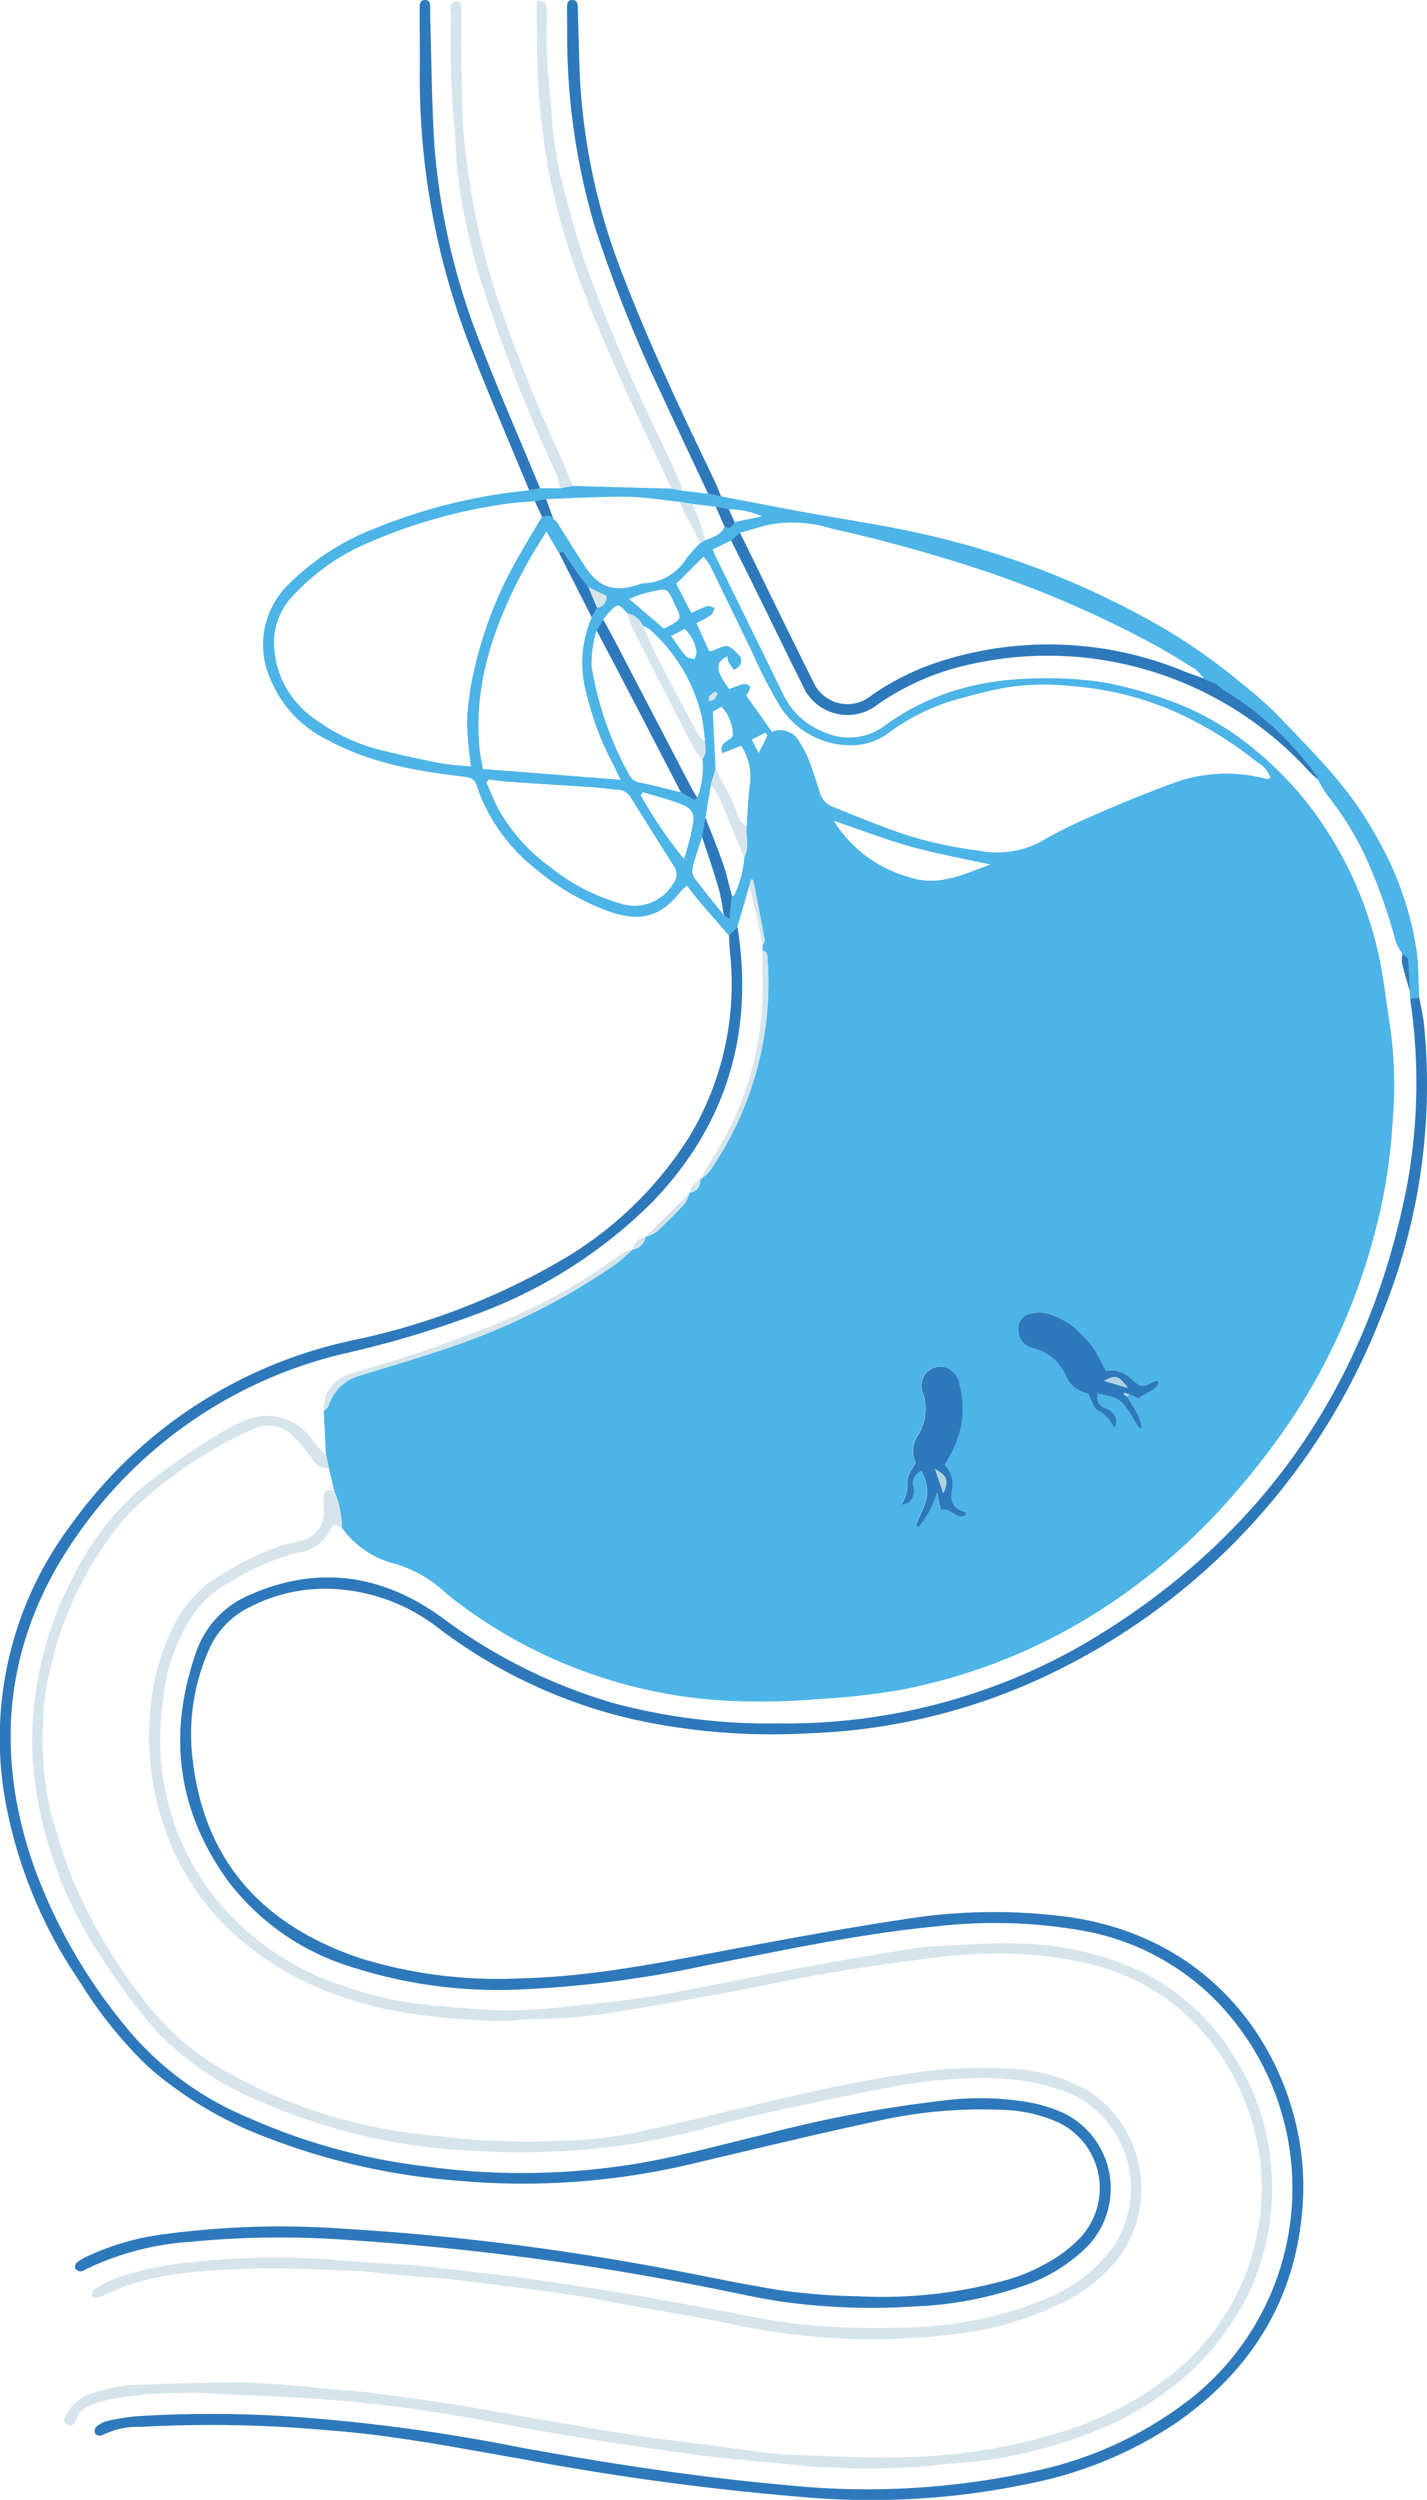 <?xml version="1.0" encoding="UTF-8"?>
<svg xmlns="http://www.w3.org/2000/svg" xmlns:xlink="http://www.w3.org/1999/xlink" width="121.588" height="212.867" viewBox="0 0 121.588 212.867">
  <defs>
    <clipPath id="clip-path">
      <rect id="Rectangle_30" data-name="Rectangle 30" width="121.588" height="212.867" fill="none"></rect>
    </clipPath>
  </defs>
  <g id="Groupe_44" data-name="Groupe 44" clip-path="url(#clip-path)">
    <path id="Tracé_48" data-name="Tracé 48" d="M77.1,93.534l8.412.227.9.177,2.2.255,1.108.219c2.3.44,4.606.894,6.914,1.317,3.28.6,6.587,1.081,9.843,1.794a72.5,72.5,0,0,1,19.179,7.127,49.5,49.5,0,0,1,8.315,5.6,36.817,36.817,0,0,1,3.069,2.683c2.985,3.144,6.136,6.161,8.265,10.012A27.86,27.86,0,0,1,149,133.149c.154,1.309.148,2.636.215,3.955l-.78.1q-.017-.33-.035-.66c-.033-.908-.042-1.818-.123-2.722-.014-.162-.319-.3-.49-.448a4.419,4.419,0,0,1-.561-.994,45.681,45.681,0,0,0-2.677-7.458,25.742,25.742,0,0,0-3.152-5.037c-.222-.286-.393-.612-.588-.92l-.233-.446.015.017a1.116,1.116,0,0,0-.1-.311A26.938,26.938,0,0,0,132.7,111c-.3-.187-.565-.428-.847-.645l-.572-.227.013.011-.456-.229.005.009a3.81,3.81,0,0,0-.7-.771c-1.215-.762-2.434-1.525-3.7-2.2a91.631,91.631,0,0,0-14.063-6.105,131.629,131.629,0,0,0-13.271-3.686,11.034,11.034,0,0,0-5.442-.3c-.776.213-1.549.442-2.323.665l-.761.658-1.57.759c.128.305.189.476.269.637,1.948,3.968,3.907,7.93,5.84,11.905a6.485,6.485,0,0,0,3.483,3.054,5.087,5.087,0,0,0,5.209-.7,20.444,20.444,0,0,1,7.519-3.329,25.293,25.293,0,0,1,4.571-.568,35.189,35.189,0,0,1,6.049.254,33.785,33.785,0,0,1,5.738,1.526,24.06,24.06,0,0,1,7.706,4.432,29.186,29.186,0,0,1,5.775,6.466,32.175,32.175,0,0,1,4.691,11.347c.393,1.973.605,3.981.924,5.97a36.868,36.868,0,0,1,.154,7.826,46.992,46.992,0,0,1-1.585,9.644,52.6,52.6,0,0,1-6.728,15.161,63.5,63.5,0,0,1-5.059,6.658,52.232,52.232,0,0,1-10.053,9.05,48.2,48.2,0,0,1-18.8,7.83,62.585,62.585,0,0,1-6.553.718,54.746,54.746,0,0,1-5.725.208,41.807,41.807,0,0,1-25.255-8.5c-.472-.347-.916-.736-1.358-1.122a10.427,10.427,0,0,0-4.057-2.143,7.8,7.8,0,0,1-4.353-3.036,8.176,8.176,0,0,0-.636-3.077l-.473-2.01-.249-1.112-.182-3.732c.139-.145.352-.265.406-.437a3.863,3.863,0,0,1,2.751-2.595c2.69-.841,5.4-1.613,8.061-2.549a56.129,56.129,0,0,0,13.512-6.82,20.1,20.1,0,0,0,1.568-1.337v0a1.288,1.288,0,0,0,1.119-1.09h0a3.362,3.362,0,0,0,.943-.431q1.24-1.145,2.387-2.388a3.335,3.335,0,0,0,.43-.943h0a.965.965,0,0,0,.885-1.106h0a4.3,4.3,0,0,0,.786-.679,28.166,28.166,0,0,0,4.958-18.143c-.014-.315-.045-.594-.423-.666v-.427c.066-.163.214-.341.187-.487-.312-1.708-.65-3.412-.986-5.116,0-.015-.065-.018-.183-.047l-.147.557-1.015,3.487-.727.723c-.884-1.02-1.774-2.036-2.651-3.062-.305-.358-.58-.742-.907-1.164a3.293,3.293,0,0,0-.459.391c-1.72,2.195-3.331,2.711-6,1.864a20.682,20.682,0,0,1-6.3-3.572,15.566,15.566,0,0,1-4.388-5.318,11.144,11.144,0,0,1-.751-1.837c-.181-.6-.521-.746-1.117-.816-3.991-.468-7.938-1.138-11.531-3.087a9.955,9.955,0,0,1-5.009-5.351,7.174,7.174,0,0,1,1.6-7.941,21.322,21.322,0,0,1,7.465-4.81,46.6,46.6,0,0,1,10.393-2.863c.868-.149,1.748-.224,2.623-.334l.941-.166,1.672,0,1.115-.2m13.29,1.987L89.274,95.3l-2-.237-1.116-.188c-1.484-.149-2.967-.406-4.452-.42-2.3-.022-4.594.122-6.891.195l-.963.175c-.949.093-1.908.135-2.847.29A44.861,44.861,0,0,0,59.9,98.27a18.736,18.736,0,0,0-6.588,4.544,5.8,5.8,0,0,0-1.673,3.739,7.975,7.975,0,0,0,3.538,6.864,15.792,15.792,0,0,0,5.889,2.682c1.567.384,3.145.733,4.73,1.036.841.161,1.707.189,2.624.284a34,34,0,0,1-.342-3.658,22.3,22.3,0,0,1,.409-3.6A34.524,34.524,0,0,1,72.68,99.181c.576-1.019,1.188-2.019,1.784-3.028.341-.014.722-.225.978.193a1.676,1.676,0,0,1,.315.29c.788,1.234,1.549,2.485,2.35,3.71,1.2,1.833,2.466,2.264,4.56,1.6a1.573,1.573,0,0,1,.419-.127,4.453,4.453,0,0,0,3.7-2.134,13.816,13.816,0,0,1,1.165-1.287l.438-.243c.626-.268,1.326-.434,1.628-1.158.456.246.7.025.862-.388L93.2,96.12a6.817,6.817,0,0,0-2.807-.6m-11.226,8.386a.92.92,0,0,0,.8-1l-1.536-.75c-.27-.341-.557-.669-.807-1.025-.418-.6-.807-1.21-1.216-1.812-.133-.2-.289-.359-.459-.023l-1.1-1.881c-.532.864-1,1.565-1.409,2.3-2.8,5-4.83,10.222-4.3,16.115.052.574.184,1.141.294,1.8l11.722.919c-.3-.638-.493-1.066-.706-1.482a23.456,23.456,0,0,1-2.139-5.661,9.823,9.823,0,0,1,.387-6.686l.463-.808m8.947,19.519c-.268.835-.568,1.661-.785,2.509a1.263,1.263,0,0,0,.119.944c.8,1.086,1.672,2.125,2.518,3.181l.478.364.211-1.967c.068-.026.18-.035.2-.079a9.118,9.118,0,0,0,.857-3.22c.45-.863.13-1.782.2-2.673.092-1.241.122-2.49.3-3.72a4.921,4.921,0,0,0-.765-3.121l-1.607.644c-.351-1.007.681-.99.9-1.508a3.645,3.645,0,0,0-.969-2.458l-.739.432c.082,1.745.156,3.314.23,4.883l-.4,1.349-.454,2.776ZM83.076,105.44a1.944,1.944,0,0,0-1.339-1.062c-.717-.834-.81-.847-1.5-.144a8.462,8.462,0,0,0-.545.673l-.572.923a9.2,9.2,0,0,0-.414,3.144,28.566,28.566,0,0,0,3.172,9.114,1.18,1.18,0,0,0,.9.694c1.184.238,2.354.555,3.528.84.375.211.745.432,1.13.621.054.026.185-.108.281-.169a7.667,7.667,0,0,0,.425-3.316c.434-.474.175-1.044.217-1.572-.1-.719-.153-1.45-.314-2.156a14.287,14.287,0,0,0-4.4-7.287,2.467,2.467,0,0,0-.568-.3M124.5,170.881l.746.333c.418-.238.73-.411,1.037-.592.335-.2.692-.378.712-.845-.122-.032-.207-.086-.253-.062-1.164.611-1.173.624-2.109-.181a2.464,2.464,0,0,0-2.132-.661c-.146-.284-.288-.538-.413-.8a8.153,8.153,0,0,0-1.993-2.617,5.97,5.97,0,0,0-2.682-1.471,2.875,2.875,0,0,0-1.589.1,1.293,1.293,0,0,0-.763,1.456,1.556,1.556,0,0,0,1.222,1.4,4.147,4.147,0,0,1,2.751,2.217,2.526,2.526,0,0,0,1.943,1.65c.307.572.439,1.179.811,1.426a3.244,3.244,0,0,1,1.424,1.529,1.187,1.187,0,0,0,.186-.719,1.337,1.337,0,0,0-.94-.993.963.963,0,0,1-.631-1.258c.82.25,1.692.257,2.221.962.483.643.877,1.352,1.31,2.032l.239-.115a7.968,7.968,0,0,0-.378-1.084c-.266-.521-.594-1.01-.9-1.514l.175-.2m12.054-52.465a2.4,2.4,0,0,0-1.1-1.326,32.771,32.771,0,0,0-6.727-4.183,26.76,26.76,0,0,0-9.022-2.313,21.145,21.145,0,0,0-6.16.19c-1.5.326-3,.708-4.469,1.148a18.455,18.455,0,0,0-5.245,2.766,5.337,5.337,0,0,1-3.015.92,7.1,7.1,0,0,1-6.267-3.669,42.679,42.679,0,0,1-2.293-4.522c-1.166-2.381-2.315-4.77-3.481-7.15a5.509,5.509,0,0,0-.535-.715l-2.326,2.3,1.289,2.505a10.41,10.41,0,0,1,1.326-.593c.191-.056.443.1.668.158-.11.208-.169.484-.339.609a10.662,10.662,0,0,1-1.219.677l1.072,2.389a1.9,1.9,0,0,0,.334-.051c1.3-.569,1.284-.557,2.2.385a.656.656,0,0,1,.067.892c-.094.161-.311.252-.472.374a6.292,6.292,0,0,1-.465-.661,1.786,1.786,0,0,1-.1-.509c-1.066.545-1.032,1.155.15,2.8a10.405,10.405,0,0,1,1.177-.42.681.681,0,0,1,.572.158c.077.086-.036.371-.11.547-.045.108-.177.181-.217.219l2.221,3.129a1.858,1.858,0,0,1,2.375.924,8.246,8.246,0,0,1,.8,1.564c.331.857.6,1.738.882,2.614a1.858,1.858,0,0,0,1.11,1.287c1.987.769,3.949,1.614,5.966,2.294a33.62,33.62,0,0,0,6.439,1.429,7.967,7.967,0,0,0,5.33-.753,40.659,40.659,0,0,1,4.247-2.128c2.223-.97,4.461-1.915,6.739-2.741a13.054,13.054,0,0,1,8.225-.477c.092.027.208-.032.368-.062m-66.607.119-.194.254c.357.793.652,1.622,1.081,2.374a15.245,15.245,0,0,0,4.324,4.8,17.04,17.04,0,0,0,6.242,3.192,3.81,3.81,0,0,0,4.311-1.856,1.192,1.192,0,0,0-.012-1.424c-1.21-1.888-2.387-3.8-3.586-5.694a1.382,1.382,0,0,0-1.129-.778c-.657-.033-1.31-.156-1.968-.2-2.454-.166-4.909-.31-7.362-.476-.571-.038-1.139-.13-1.708-.2m38.833,58.349c.285-.536.573-1.009.8-1.511a7.848,7.848,0,0,0,.44-5.386,1.8,1.8,0,0,0-1.137-1.392,1.6,1.6,0,0,0-2.014,2.013,4.3,4.3,0,0,1-.288,3.626,2.364,2.364,0,0,0-.284,2.43c-.3.64-.741,1.142-.716,1.62a3.017,3.017,0,0,1-.527,2.02c.4-.136.588-.146.691-.247a1.327,1.327,0,0,0,.371-1.314,1.1,1.1,0,0,1,.662-1.343,3.5,3.5,0,0,1,.444,2.41c-.244.769-.607,1.5-.918,2.248l.246.112a8.028,8.028,0,0,0,1.58-2.969c.1.506.2,1.012.3,1.547.807-.352,1.324.932,2.182.385-.046-.123-.06-.235-.1-.243-1.051-.236-1.293-.924-1.125-1.9a2.376,2.376,0,0,0-.614-2.109m-9.438-54.829a11.036,11.036,0,0,0,6.438,4.8c2.416.838,4.574-.212,6.9-1.076-2.355-.52-4.549-.908-6.685-1.5-2.168-.605-4.279-1.416-6.651-2.217m-16.274-2.447-.159.277a37.408,37.408,0,0,0,3.669,5.408,20.652,20.652,0,0,0,.727-2.749c.21-1.031.034-1.516-.936-1.9-1.067-.428-2.2-.695-3.3-1.032M81.9,103.154l2.957,2.528c.27-.14.5-.249.719-.376.661-.384.758-.562.432-1.223-.973-1.971-.576-1.939-2.816-1.41a11.922,11.922,0,0,0-1.291.481m3.566,3.158c.486.672.84,1.229,1.271,1.718.152.172.493.178.747.259.049-.257.2-.548.128-.765a3.356,3.356,0,0,0-.992-1.82l-1.154.607m8.213,8.461-.169-.234-1.168.589.588,1.146.749-1.5m-5.007-2.922c.23-.061.367-.057.428-.123a2.07,2.07,0,0,0,.323-.491c.012-.024-.184-.2-.208-.186a2.206,2.206,0,0,0-.469.374c-.057.062-.038.195-.073.425" transform="translate(-28.288 -52.152)" fill="#4cb4e7"></path>
    <path id="Tracé_49" data-name="Tracé 49" d="M130.307,192.112l.78-.1c.14.788.336,1.572.412,2.367a51.725,51.725,0,0,1-3.752,25,56.449,56.449,0,0,1-27.409,29.881,51.613,51.613,0,0,1-21.266,5.394,55.042,55.042,0,0,1-15.047-1.21,43.557,43.557,0,0,1-16.576-7.8,15.819,15.819,0,0,0-8.553-3.26,14,14,0,0,0-7.48,1.533,7.226,7.226,0,0,0-3.485,3.689,17.715,17.715,0,0,0-1.355,9.3c1.026,8.836,6.182,14.218,14.4,16.938a39.76,39.76,0,0,0,13.539,1.675c6-.137,11.852-1.321,17.721-2.425,5.032-.947,10.071-1.871,15.134-2.632a47.92,47.92,0,0,1,13.774-.173c14.23,1.975,20.529,14.22,20.038,24.019-.4,8.072-4.1,14.322-10.631,18.947a34.4,34.4,0,0,1-12.668,5.282,65.481,65.481,0,0,1-18.473,1.22,232.943,232.943,0,0,1-24.859-3.321c-5.481-.951-10.941-2.036-16.5-2.438a110.569,110.569,0,0,0-15.9-.285,6.7,6.7,0,0,0-3.308.722.567.567,0,0,1-.55-.108.592.592,0,0,1,.022-.578,2.309,2.309,0,0,1,.939-.528,18.756,18.756,0,0,1,2.5-.41,101,101,0,0,1,13.919.075,156.4,156.4,0,0,1,19.151,2.644c7.367,1.313,14.759,2.467,22.216,3.127a66.357,66.357,0,0,0,21.432-1.218,32.429,32.429,0,0,0,13.459-6.386,22.858,22.858,0,0,0,1.648-33.829,21.173,21.173,0,0,0-11.343-5.793A43.124,43.124,0,0,0,89.9,271.1c-6.615.637-13.1,2.053-19.607,3.323a94.318,94.318,0,0,1-15.767,2.042,40.748,40.748,0,0,1-14.493-1.938,20.809,20.809,0,0,1-10.376-7.205c-4.4-6.007-5.244-12.588-2.781-19.592a8.15,8.15,0,0,1,4.654-4.9c5.82-2.543,11.274-1.66,16.287,1.965a45.838,45.838,0,0,0,14.654,7.3,51.248,51.248,0,0,0,14.11,1.715,50.813,50.813,0,0,0,25.811-6.689c15.051-8.794,24.24-21.832,27.618-38.931a48.327,48.327,0,0,0,.3-16.067" transform="translate(-10.159 -107.062)" fill="#2e79bb"></path>
    <path id="Tracé_50" data-name="Tracé 50" d="M62.11,179.107l.727-.723c1.426,9.012-.915,16.865-7.272,23.453a41.469,41.469,0,0,1-14.479,9.343,86.855,86.855,0,0,1-11.838,3.558,38.354,38.354,0,0,0-22.568,15.3c-6.209,8.752-7.313,18.3-3.777,28.389A45.975,45.975,0,0,0,11.537,273a26.777,26.777,0,0,0,9.59,6.768,52.336,52.336,0,0,0,15.184,4.17,60.014,60.014,0,0,0,19.046-.435c3.289-.63,6.528-1.516,9.786-2.3a108.44,108.44,0,0,1,15.3-2.885,24.906,24.906,0,0,1,7.162.143,12.868,12.868,0,0,1,3.047.943,7.138,7.138,0,0,1,2.033,11.311,14.186,14.186,0,0,1-5.607,3.431,31.792,31.792,0,0,1-9.095,1.71,55.874,55.874,0,0,1-11.037-.36c-2.55-.358-5.062-.975-7.6-1.445a235.948,235.948,0,0,0-30.13-3.882,78.671,78.671,0,0,0-13.03.19,23.972,23.972,0,0,0-8.917,2.359.812.812,0,0,1-.4.152.625.625,0,0,1-.444-.227.51.51,0,0,1,.083-.482,4.036,4.036,0,0,1,.836-.526,21.805,21.805,0,0,1,6.548-1.918,75,75,0,0,1,15.446-.475,216.853,216.853,0,0,1,25.237,3.01c3.956.681,7.877,1.579,11.84,2.214a53.784,53.784,0,0,0,6.717.524A39.612,39.612,0,0,0,85.4,293.7a15.734,15.734,0,0,0,4.91-2.22,11.338,11.338,0,0,0,1.833-1.584,6.2,6.2,0,0,0-1.871-9.661,12.327,12.327,0,0,0-4.814-1.113,40.5,40.5,0,0,0-10.873.984c-5.364,1.148-10.7,2.453-16.039,3.707a62.24,62.24,0,0,1-19.66,1.326,56.742,56.742,0,0,1-16.11-3.65,32.785,32.785,0,0,1-10.2-6.087,36.769,36.769,0,0,1-5.737-7.134A40.115,40.115,0,0,1,.608,253.618a30.266,30.266,0,0,1,5.5-24.4A39.588,39.588,0,0,1,30,213.6a59.405,59.405,0,0,0,17.49-6.632,31.762,31.762,0,0,0,11.25-10.726,25.18,25.18,0,0,0,3.457-15.7c-.043-.476-.059-.954-.088-1.432" transform="translate(0 -99.462)" fill="#2e79bb"></path>
    <path id="Tracé_51" data-name="Tracé 51" d="M35.391,286.933a8.176,8.176,0,0,1,.636,3.077l-.645-.233a1.854,1.854,0,0,0-.288.345,3.581,3.581,0,0,1-2.746,2.018,19.316,19.316,0,0,0-5.749,2.454,9.03,9.03,0,0,0-3.406,3.065,16.211,16.211,0,0,0-2.433,7.13,26.93,26.93,0,0,0-.211,3.621,21.524,21.524,0,0,0,4.96,13.483,23.142,23.142,0,0,0,10.55,7.113,31.922,31.922,0,0,0,7.933,1.724c2.119.162,4.241.389,6.362.4a53.958,53.958,0,0,0,5.478-.4c2-.2,4.007-.409,6-.7,1.666-.242,3.317-.594,4.972-.912,3.345-.642,6.683-1.319,10.032-1.936,2.555-.47,5.121-.883,7.687-1.294a21.958,21.958,0,0,1,2.515-.25c2.239-.1,4.485-.293,6.719-.2a25.359,25.359,0,0,1,10.829,2.606,19.624,19.624,0,0,1,7.635,7.293,20.023,20.023,0,0,1,2.928,8.59,20.959,20.959,0,0,1-1.767,11.084,22.883,22.883,0,0,1-5.984,7.7,26.513,26.513,0,0,1-7.193,4.238,40.257,40.257,0,0,1-9.014,2.439c-1.62.279-3.287.271-4.917.5a56.218,56.218,0,0,1-8.049.177c-1.716,0-3.432-.242-5.147-.393-1.642-.144-3.284-.293-4.922-.473-1.31-.143-2.617-.322-3.921-.507q-2.771-.393-5.537-.821c-1.881-.293-3.762-.592-5.637-.921-2.776-.487-5.541-1.041-8.323-1.494-2.2-.358-4.418-.641-6.635-.892-1.783-.2-3.575-.327-5.366-.444-1.648-.107-3.3-.162-4.95-.228-1.945-.078-3.9-.28-5.834-.177a27.976,27.976,0,0,0-6.113.628,7.741,7.741,0,0,0-1.049.335c-.6.266-1.219.509-1.413,1.275-.074.293-.338.661-.731.465-.46-.228-.274-.633-.076-.951a3.856,3.856,0,0,1,2.3-1.78,14.688,14.688,0,0,1,3-.64c3.047-.149,6.1-.21,9.152-.238,1.428-.013,2.86.1,4.287.208,1.46.107,2.916.273,4.373.408.912.085,1.829.13,2.736.25,2.358.31,4.718.615,7.066.989,2.783.444,5.554.966,8.333,1.442,2.525.433,5.049.877,7.581,1.264,1.881.287,3.776.485,5.663.731,1.523.2,3.044.42,4.568.614.836.106,1.675.226,2.515.249,3.493.1,6.995.34,10.478.188A48.609,48.609,0,0,0,97.07,367.1a29.145,29.145,0,0,0,9.219-4.636,20.17,20.17,0,0,0,7.762-12.564,19.633,19.633,0,0,0-1.176-11.238,19.943,19.943,0,0,0-5.466-7.646,18.64,18.64,0,0,0-8.591-4.046,34.008,34.008,0,0,0-8.653-.653c-2.007.1-4.011.357-6.005.624-2.5.335-5,.707-7.489,1.146-2.777.491-5.533,1.1-8.307,1.61-2.807.519-5.622,1-8.438,1.468a42.481,42.481,0,0,1-7,.679c-1.1,0-2.2.191-3.292.185a56.114,56.114,0,0,1-7.555-.613,31.094,31.094,0,0,1-9.84-3.043,25.916,25.916,0,0,1-4.918-3.326,21.533,21.533,0,0,1-6.478-9.674,23.29,23.29,0,0,1-1.165-9.563,19.283,19.283,0,0,1,1.894-7.2,10.309,10.309,0,0,1,4.251-4.641,25.775,25.775,0,0,1,4.948-2.395c.526-.156,1.072-.243,1.6-.4a2.509,2.509,0,0,0,2.1-2.812c0-.3-.019-.591,0-.884.051-.682.132-.726.917-.552" transform="translate(-6.891 -159.938)" fill="#d6e4eb"></path>
    <path id="Tracé_52" data-name="Tracé 52" d="M31.189,275.786l.249,1.112a1.315,1.315,0,0,1-1.375-.69,14.835,14.835,0,0,0-1.538-1.866,2.951,2.951,0,0,0-3.435-.782,26.852,26.852,0,0,0-3.34,1.687,38.183,38.183,0,0,0-6.337,4.565,19,19,0,0,0-2.561,2.875A30.632,30.632,0,0,0,7.66,294.161a19.9,19.9,0,0,0-.584,4.572,27.549,27.549,0,0,0,.7,7.654c.532,1.868,1.107,3.734,1.812,5.542a45.092,45.092,0,0,0,6.243,10.489,22.239,22.239,0,0,0,6.515,5.7,43.74,43.74,0,0,0,14.238,5.146c1.9.376,3.851.467,5.773.729a65.6,65.6,0,0,0,9.818.166,29.546,29.546,0,0,0,5.765-.742c4.3-.929,8.57-2.011,12.858-3,3.462-.8,6.942-1.495,10.465-2a40.577,40.577,0,0,1,8.023-.367,14.648,14.648,0,0,1,6.837,1.886,9.922,9.922,0,0,1,2.757,14.016,13.008,13.008,0,0,1-4.124,3.608,26.973,26.973,0,0,1-9.067,2.982,56.914,56.914,0,0,1-11.335.453,58.306,58.306,0,0,1-9.344-1.338c-2.8-.557-5.619-1.021-8.429-1.527-1.513-.272-3.021-.578-4.54-.811-1.773-.272-3.554-.488-5.333-.717-1.742-.223-3.484-.45-5.23-.641-1.057-.116-2.121-.155-3.179-.252-1.349-.123-2.7-.268-4.042-.4-.11-.011-.22-.026-.33-.028-3.162-.076-6.331-.315-9.485-.181-3.689.156-7.414.322-10.928,1.7-.581.228-1.133.532-1.717.751-.158.059-.384-.061-.578-.1.052-.193.043-.486.168-.563a10.372,10.372,0,0,1,1.748-.925,26.7,26.7,0,0,1,6.211-1.379,65.48,65.48,0,0,1,9.683-.4c2.05.053,4.1.271,6.143.408,1.281.086,2.565.134,3.844.244,1.166.1,2.327.262,3.49.395,1.419.162,2.841.3,4.257.487,1.85.245,3.7.515,5.541.8,1.99.306,3.979.619,5.963.966q3.95.689,7.889,1.44a59.421,59.421,0,0,0,7.057,1.055,67.3,67.3,0,0,0,6.835.134,33.113,33.113,0,0,0,12.649-2.519,13.1,13.1,0,0,0,5.7-4.568,8.934,8.934,0,0,0-3.316-12.621,16.979,16.979,0,0,0-4.522-1.312,27.342,27.342,0,0,0-5.727-.149,40.093,40.093,0,0,0-5.769.733c-3.778.724-7.541,1.533-11.3,2.368-1.969.438-3.9,1.036-5.866,1.505a61.372,61.372,0,0,1-8.229,1.365,65.8,65.8,0,0,1-10.26.125,50.13,50.13,0,0,1-17.494-4.052,25.769,25.769,0,0,1-9.125-6.068,54.713,54.713,0,0,1-4.687-6.249,35.659,35.659,0,0,1-4.467-9.329,34.083,34.083,0,0,1-1.459-7.762,30.121,30.121,0,0,1,3.249-14.972,24.418,24.418,0,0,1,6.6-8.468,66.679,66.679,0,0,1,6.279-4.273,11.889,11.889,0,0,1,2.061-1.033,4.669,4.669,0,0,1,5.726,1.811,12.065,12.065,0,0,0,1.105,1.154" transform="translate(-3.41 -151.914)" fill="#d6e4eb"></path>
    <path id="Tracé_53" data-name="Tracé 53" d="M182.088,115.369c.281.216.547.458.847.645a26.944,26.944,0,0,1,7.785,7.229,1.132,1.132,0,0,1,.1.31c-.265-.243-.552-.467-.792-.733a30.1,30.1,0,0,0-30.013-8.793,21.746,21.746,0,0,0-6.673,3.1,4.157,4.157,0,0,1-6.466-1.664c-1.172-2.334-2.307-4.687-3.462-7.03q-1.293-2.623-2.6-5.241l.761-.658c2.075,4.231,4.125,8.475,6.237,12.687a3.179,3.179,0,0,0,4.931,1.181,21.974,21.974,0,0,1,5.6-2.821,30.272,30.272,0,0,1,21.078.755c.543.211,1.1.4,1.645.6l-.005-.009.456.229-.013-.011.572.227" transform="translate(-78.519 -57.17)" fill="#2e79bb"></path>
    <path id="Tracé_54" data-name="Tracé 54" d="M122.323,42.259l-1.108-.219c-1.311-2.8-2.638-5.595-3.931-8.4a117.64,117.64,0,0,1-5.694-14.255A57.154,57.154,0,0,1,109.211,2.7c0-.664-.016-1.327-.013-1.99,0-.337.007-.731.479-.708.455.023.432.414.442.75.059,1.989.1,3.979.184,5.967a53.575,53.575,0,0,0,3.758,16.976c2.264,5.886,4.988,11.566,7.708,17.249.205.429.37.878.554,1.317" transform="translate(-60.885 0)" fill="#2e79bb"></path>
    <path id="Tracé_55" data-name="Tracé 55" d="M91.082,41.584l-.941.166c-1.724-4.184-3.53-8.336-5.156-12.557a63.436,63.436,0,0,1-4.16-23.347c.008-1.51-.01-3.02-.015-4.53,0-.184,0-.369,0-.553.012-.328-.031-.731.433-.754s.464.369.468.708c0,.221,0,.442,0,.663.112,3.679.128,7.365.362,11.036a57.79,57.79,0,0,0,3.988,17.032c1.436,3.742,3.054,7.415,4.59,11.119.141.34.284.678.426,1.017" transform="translate(-45.056 -0.005)" fill="#2e79bb"></path>
    <path id="Tracé_56" data-name="Tracé 56" d="M115.742,41.9l-.9-.177c-2.6-5.483-5.206-10.963-7.412-16.621a59.834,59.834,0,0,1-3.151-10.882,64.817,64.817,0,0,1-.78-6.541c-.173-2.137-.092-4.262-.164-6.392-.012-.353.027-.708.043-1.076.759-.082.836.328.837.805,0,1.364-.05,2.73.018,4.09.079,1.608.288,3.209.39,4.816a33.491,33.491,0,0,0,1.141,6.707c.609,2.228,1.209,4.467,1.988,6.639.955,2.661,2.046,5.276,3.164,7.874.988,2.3,2.094,4.544,3.149,6.812.5,1.067,1,2.131,1.484,3.2a4.425,4.425,0,0,1,.194.739" transform="translate(-57.615 -0.109)" fill="#d6e4eb"></path>
    <path id="Tracé_57" data-name="Tracé 57" d="M97.193,41.562l-1.115.2a5.485,5.485,0,0,0-.256-1.161,135.845,135.845,0,0,1-6.27-15.879A56.974,56.974,0,0,1,87.5,15.953c-.3-1.987-.253-4.023-.509-6.017a84.362,84.362,0,0,1-.185-8.486c-.012-.424-.225-1.14.468-1.127.588.011.389.688.4,1.093.024,1.289-.017,2.579.015,3.867.057,2.276.028,4.562.25,6.823a62.51,62.51,0,0,0,3.342,14.982c1.374,3.842,2.871,7.631,4.567,11.342.472,1.033.9,2.088,1.344,3.132" transform="translate(-48.38 -0.18)" fill="#d6e4eb"></path>
    <path id="Tracé_58" data-name="Tracé 58" d="M88.673,240.5a20.178,20.178,0,0,1-1.568,1.337,56.138,56.138,0,0,1-13.512,6.82c-2.656.936-5.371,1.708-8.061,2.549a3.862,3.862,0,0,0-2.751,2.595c-.054.172-.267.292-.407.437a3,3,0,0,1,2.251-3.148c1.917-.636,3.874-1.147,5.784-1.8,2.29-.786,4.573-1.606,6.814-2.521a48.57,48.57,0,0,0,9.379-5.106c.422-.293.822-.619,1.262-.883a3.933,3.933,0,0,1,.809-.277" transform="translate(-34.779 -134.096)" fill="#d6e4eb"></path>
    <path id="Tracé_59" data-name="Tracé 59" d="M140.169,182.982c.377.073.408.351.423.666a28.165,28.165,0,0,1-4.958,18.142,4.289,4.289,0,0,1-.786.679c.342-.6.652-1.213,1.03-1.786a26.913,26.913,0,0,0,4.278-15.5c-.019-.733.008-1.467.013-2.2" transform="translate(-75.188 -102.026)" fill="#d6e4eb"></path>
    <path id="Tracé_60" data-name="Tracé 60" d="M144.325,169.8l.147-.556c.118.029.18.032.183.047.335,1.7.673,3.408.986,5.116.027.146-.121.324-.187.487-.153-.762-.292-1.527-.461-2.285-.21-.939-.444-1.873-.667-2.809" transform="translate(-80.472 -94.367)" fill="#d6e4eb"></path>
    <path id="Tracé_61" data-name="Tracé 61" d="M128.106,229.525a3.33,3.33,0,0,1-.43.943q-1.143,1.24-2.387,2.388a3.362,3.362,0,0,1-.943.431l3.761-3.762" transform="translate(-69.332 -127.977)" fill="#d6e4eb"></path>
    <path id="Tracé_62" data-name="Tracé 62" d="M270.016,183.579c.171.149.476.286.49.448.08.9.089,1.814.123,2.722-.225-.805-.469-1.605-.664-2.417a2.532,2.532,0,0,1,.052-.754" transform="translate(-150.515 -102.359)" fill="#2e79bb"></path>
    <path id="Tracé_63" data-name="Tracé 63" d="M122.936,238.031a1.289,1.289,0,0,1-1.119,1.09,1.3,1.3,0,0,1,1.119-1.09" transform="translate(-67.922 -132.72)" fill="#d6e4eb"></path>
    <path id="Tracé_64" data-name="Tracé 64" d="M133.731,227.027a.965.965,0,0,1-.885,1.106,1.493,1.493,0,0,1,.885-1.106" transform="translate(-74.072 -126.584)" fill="#d6e4eb"></path>
    <path id="Tracé_65" data-name="Tracé 65" d="M253.807,150l.233.446-.233-.446" transform="translate(-141.516 -83.638)" fill="#2e79bb"></path>
    <path id="Tracé_66" data-name="Tracé 66" d="M177.235,271.367a2.376,2.376,0,0,1,.614,2.109c-.169.974.073,1.662,1.124,1.9.036.008.05.12.1.243-.858.546-1.376-.737-2.182-.385-.105-.535-.2-1.041-.3-1.547a8.028,8.028,0,0,1-1.58,2.969l-.246-.112c.311-.748.674-1.479.918-2.248a3.5,3.5,0,0,0-.444-2.41,1.1,1.1,0,0,0-.662,1.343,1.327,1.327,0,0,1-.371,1.314c-.1.1-.3.112-.691.247a3.017,3.017,0,0,0,.527-2.02c-.025-.478.414-.98.716-1.62a2.365,2.365,0,0,1,.284-2.43,4.3,4.3,0,0,0,.288-3.625,1.6,1.6,0,0,1,2.013-2.013,1.8,1.8,0,0,1,1.137,1.392,7.848,7.848,0,0,1-.44,5.386c-.223.5-.511.975-.8,1.511m-.123,2.409c.478-1.07.356-1.462-.7-2.05l.7,2.05" transform="translate(-96.742 -146.636)" fill="#2e79bb"></path>
    <path id="Tracé_67" data-name="Tracé 67" d="M205.376,259.781c.3.5.629.992.9,1.513a7.959,7.959,0,0,1,.378,1.084l-.239.115c-.433-.68-.827-1.389-1.31-2.032-.529-.7-1.4-.712-2.221-.962a.963.963,0,0,0,.63,1.258,1.339,1.339,0,0,1,.94.993,1.187,1.187,0,0,1-.186.718,3.247,3.247,0,0,0-1.424-1.529c-.372-.246-.5-.854-.811-1.426a2.528,2.528,0,0,1-1.943-1.65,4.146,4.146,0,0,0-2.751-2.217,1.555,1.555,0,0,1-1.222-1.4,1.293,1.293,0,0,1,.763-1.456,2.879,2.879,0,0,1,1.589-.1,5.968,5.968,0,0,1,2.682,1.471,8.15,8.15,0,0,1,1.993,2.617c.124.263.266.518.413.8a2.465,2.465,0,0,1,2.132.661c.935.8.945.791,2.109.181.045-.023.131.03.252.062-.019.467-.377.649-.712.845-.307.18-.619.353-1.037.591l-.746-.332-.423-.13-.055.13.3.2m.071-.749c-.848-1.082-1.043-1.133-2.033-.6l2.033.6" transform="translate(-109.338 -140.855)" fill="#2e79bb"></path>
    <path id="Tracé_68" data-name="Tracé 68" d="M115.461,119.239c.35.644.708,1.283,1.047,1.932q3.286,6.3,6.568,12.6c.117.224.274.427.412.64-.1.06-.227.195-.28.169-.386-.188-.756-.41-1.13-.621q-2.361-4.556-4.725-9.111c-.814-1.564-1.643-3.12-2.464-4.68l.572-.923" transform="translate(-64.059 -66.485)" fill="#2e79bb"></path>
    <path id="Tracé_69" data-name="Tracé 69" d="M122.15,119.106c.342.766.654,1.547,1.033,2.294.861,1.7,1.75,3.384,2.639,5.068q.563,1.068,1.181,2.107c.078.131.284.186.43.276-.043.528.217,1.1-.218,1.572a3.389,3.389,0,0,1-.635-.679q-2.723-5.273-5.4-10.569a7.481,7.481,0,0,1-.367-1.132,1.942,1.942,0,0,1,1.339,1.062" transform="translate(-67.361 -65.818)" fill="#d6e4eb"></path>
    <path id="Tracé_70" data-name="Tracé 70" d="M135.495,157.339c.509,1.316,1.053,2.62,1.514,3.952.31.893.5,1.827.75,2.743L137.548,166l-.479-.364c-.148-.773-.237-1.563-.457-2.314-.426-1.452-.925-2.881-1.394-4.32q.138-.832.277-1.664" transform="translate(-75.394 -87.728)" fill="#2e79bb"></path>
    <path id="Tracé_71" data-name="Tracé 71" d="M139.731,155.537c-.157-.361-.318-.72-.469-1.084-.586-1.412-1.155-2.832-1.764-4.233a4.687,4.687,0,0,0-.63-.856q.2-.674.4-1.348c.444.825.913,1.638,1.325,2.479.3.617.507,1.282.8,1.9.094.2.346.314.526.468-.066.891.254,1.81-.2,2.672" transform="translate(-76.314 -82.53)" fill="#d6e4eb"></path>
    <path id="Tracé_72" data-name="Tracé 72" d="M110.48,111.729l-2.752-5.421c.169-.337.326-.173.459.023.409.6.8,1.217,1.216,1.812.25.356.537.684.807,1.025l.734,1.754-.464.808" transform="translate(-60.066 -59.166)" fill="#2e79bb"></path>
    <path id="Tracé_73" data-name="Tracé 73" d="M131.92,96.745c.222.522.467,1.036.659,1.568.18.5.3,1.014.454,1.524l-.438.243L130.8,96.557l1.116.188" transform="translate(-72.933 -53.838)" fill="#d6e4eb"></path>
    <path id="Tracé_74" data-name="Tracé 74" d="M103.951,96.048l.626,1.7c-.257-.419-.637-.207-.978-.193l-.611-1.332.963-.175" transform="translate(-57.423 -53.554)" fill="#2e79bb"></path>
    <path id="Tracé_75" data-name="Tracé 75" d="M138.962,97.742l.486,1.084c-.16.412-.406.634-.861.388l-.742-1.7,1.117.225" transform="translate(-76.859 -54.373)" fill="#2e79bb"></path>
    <path id="Tracé_76" data-name="Tracé 76" d="M114.071,114.769l-.733-1.754,1.536.75a.92.92,0,0,1-.8,1" transform="translate(-63.194 -63.014)" fill="#d6e4eb"></path>
    <path id="Tracé_77" data-name="Tracé 77" d="M136.486,133.926c.035-.231.016-.363.073-.425a2.206,2.206,0,0,1,.469-.374c.025-.015.22.161.208.186a2.069,2.069,0,0,1-.323.491c-.061.066-.2.061-.428.123" transform="translate(-76.101 -74.228)" fill="#d6e4eb"></path>
    <path id="Tracé_78" data-name="Tracé 78" d="M180.781,284.789l-.7-2.05c1.052.588,1.174.98.7,2.05" transform="translate(-100.411 -157.648)" fill="#b2d2e1"></path>
    <path id="Tracé_79" data-name="Tracé 79" d="M214.672,265.937l-2.033-.6c.989-.528,1.184-.477,2.033.6" transform="translate(-118.563 -147.76)" fill="#b2d2e1"></path>
    <path id="Tracé_80" data-name="Tracé 80" d="M216.69,268.392l-.3-.2.055-.13.423.13-.174.2" transform="translate(-120.651 -149.466)" fill="#b2d2e1"></path>
  </g>
</svg>
